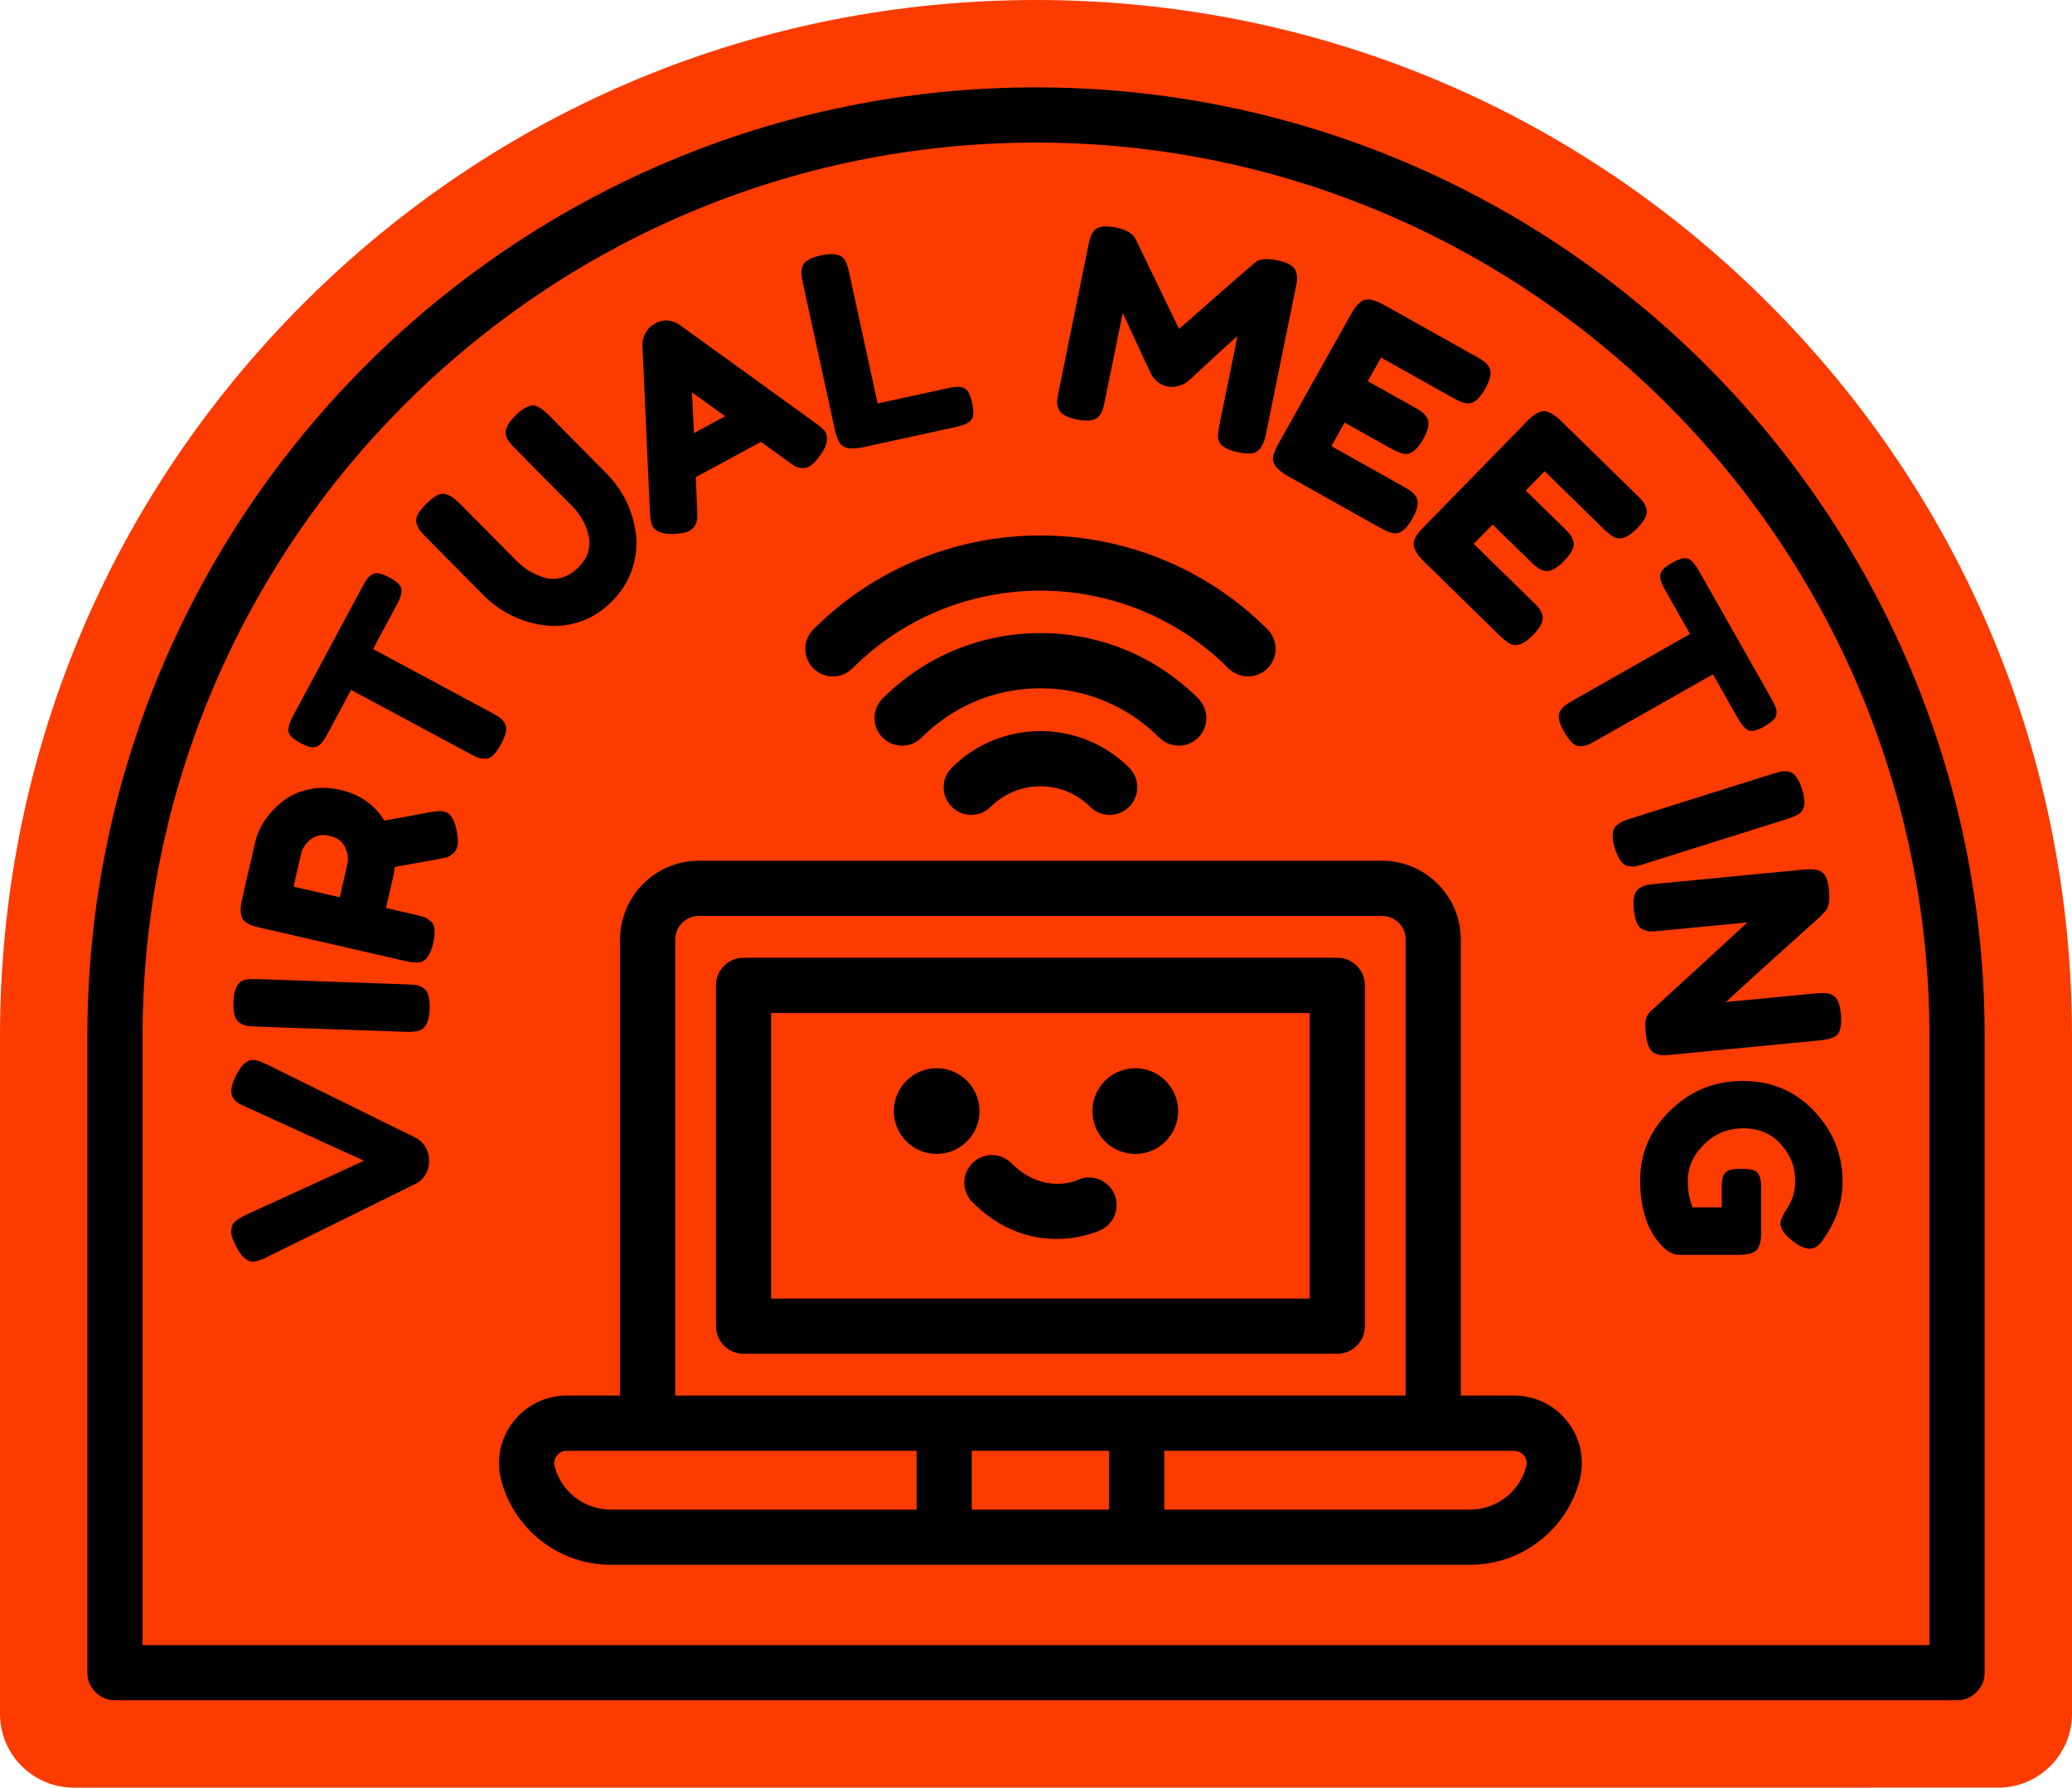 <?xml version="1.0" encoding="UTF-8"?>
<!DOCTYPE svg PUBLIC '-//W3C//DTD SVG 1.0//EN'
          'http://www.w3.org/TR/2001/REC-SVG-20010904/DTD/svg10.dtd'>
<svg height="388.7" preserveAspectRatio="xMidYMid meet" version="1.0" viewBox="0.0 0.0 450.6 388.7" width="450.6" xmlns="http://www.w3.org/2000/svg" xmlns:xlink="http://www.w3.org/1999/xlink" zoomAndPan="magnify"
><g id="change1_1"
  ><path d="M450.6,225.3v147.35c0,8.87-7.19,16.05-16.05,16.05H16.05C7.19,388.7,0,381.51,0,372.64V225.3 c0-60.18,23.44-116.76,65.99-159.31C108.54,23.44,165.12,0,225.3,0c60.18,0,116.76,23.44,159.31,65.99 C427.16,108.54,450.6,165.12,450.6,225.3z" fill="#FB3B00"
  /></g
  ><g id="change2_1"
  ><path d="M225.3,19C111.54,19,19,111.54,19,225.3v138.4c0,3.31,2.69,6,6,6h400.6c3.31,0,6-2.69,6-6V225.3 C431.6,111.54,339.05,19,225.3,19z M419.6,357.7H31V225.3C31,118.16,118.16,31,225.3,31c107.14,0,194.3,87.16,194.3,194.3V357.7z M92.51,249.37c0.52,0.87,0.79,1.78,0.79,2.71v0.58c0,0.97-0.26,1.89-0.79,2.77s-1.21,1.52-2.07,1.95l-32.63,16.08 c-1.24,0.58-2.17,0.87-2.8,0.87c-1.36,0-2.6-1.15-3.73-3.44c-0.66-1.28-0.99-2.26-0.99-2.94s0.08-1.19,0.23-1.54 c0.16-0.35,0.43-0.68,0.82-0.99c0.47-0.35,0.98-0.67,1.54-0.96c0.56-0.29,2.18-1.04,4.84-2.24c2.66-1.2,5.49-2.5,8.48-3.87 c2.99-1.38,5.82-2.68,8.48-3.9c2.66-1.22,4.15-1.91,4.46-2.07l-25.52-11.65c-0.74-0.31-1.32-0.58-1.75-0.82 c-1.05-0.7-1.57-1.55-1.57-2.56c0-1.01,0.33-2.16,0.99-3.44c1.13-2.29,2.37-3.44,3.73-3.44c0.62,0,1.55,0.29,2.8,0.87l32.63,16.08 C91.29,247.85,91.98,248.5,92.51,249.37z M93.44,219.41c-0.1,2.72-0.89,4.28-2.38,4.7c-0.63,0.21-1.62,0.29-2.98,0.24l-32.37-1.14 c-0.89-0.03-1.56-0.08-2.01-0.16c-0.44-0.07-0.95-0.28-1.52-0.61c-1.03-0.58-1.5-2.11-1.41-4.6c0.1-2.72,0.87-4.3,2.32-4.76 c0.67-0.17,1.68-0.23,3.04-0.18l32.37,1.14c0.93,0.03,1.61,0.09,2.04,0.16c0.43,0.07,0.92,0.28,1.49,0.61 C93.05,215.39,93.52,216.92,93.44,219.41z M96.53,176.45c-0.6-0.14-1.66-0.08-3.15,0.17c-4.34,0.84-7.6,1.44-9.8,1.81 c-2.11-3.47-5.31-5.7-9.58-6.68c-2.46-0.56-4.81-0.58-7.04-0.06c-2.23,0.52-4.11,1.41-5.63,2.65c-3.14,2.59-5.1,5.54-5.86,8.88 l-2.82,12.27c-0.56,2.42-0.38,4.02,0.52,4.78c0.5,0.43,0.96,0.73,1.38,0.88c0.42,0.16,1.07,0.34,1.94,0.54l31.51,7.24 c1.33,0.3,2.34,0.42,3.03,0.34c1.51-0.13,2.56-1.52,3.17-4.17c0.56-2.42,0.38-4.02-0.52-4.78c-0.5-0.43-0.96-0.73-1.38-0.88 c-0.42-0.16-1.07-0.33-1.94-0.54l-6.42-1.47l1.64-7.15l0.29-1.79c6.72-1.17,10.49-1.86,11.29-2.07c0.43-0.14,0.88-0.41,1.35-0.8 c0.47-0.39,0.79-0.96,0.96-1.69c0.17-0.74,0.13-1.77-0.12-3.11C98.91,178.23,97.96,176.78,96.53,176.45z M75.56,187.83l-1.67,7.27 l-10.05-2.31l1.64-7.15c0.27-1.17,0.96-2.21,2.06-3.11c1.1-0.9,2.49-1.16,4.15-0.78c1.67,0.38,2.79,1.22,3.37,2.51 C75.65,185.54,75.81,186.74,75.56,187.83z M108.95,161.82c-0.57,1.06-1.13,1.85-1.67,2.38c-0.55,0.52-1.13,0.78-1.77,0.77 c-0.63-0.01-1.16-0.09-1.58-0.25c-0.42-0.16-1.02-0.45-1.81-0.87l-25.77-13.84l-5.29,9.85c-0.59,1.1-1.15,1.83-1.68,2.21 c-0.53,0.38-1.12,0.5-1.76,0.38c-0.64-0.12-1.4-0.42-2.29-0.9c-0.89-0.48-1.55-0.94-1.99-1.4c-0.44-0.46-0.65-0.94-0.63-1.47 c0.02-0.78,0.34-1.74,0.94-2.87l15.33-28.54c0.59-1.09,1.15-1.83,1.68-2.21c0.53-0.38,1.12-0.5,1.76-0.38 c0.64,0.12,1.4,0.42,2.29,0.9c0.89,0.48,1.55,0.95,1.99,1.4c0.44,0.46,0.65,0.94,0.63,1.47c-0.02,0.78-0.34,1.74-0.94,2.87 l-5.27,9.8l25.82,13.87c0.79,0.42,1.36,0.76,1.7,1.01c0.35,0.25,0.7,0.64,1.06,1.16c0.36,0.52,0.46,1.17,0.32,1.93 C109.88,159.85,109.52,160.76,108.95,161.82z M90.6,113.84c-0.19-0.63-0.1-1.29,0.26-1.98c0.36-0.68,0.98-1.46,1.87-2.34 c0.88-0.87,1.67-1.49,2.36-1.84c0.69-0.35,1.33-0.42,1.94-0.2c0.96,0.31,1.99,1.01,3.08,2.12l12.29,12.42 c1.67,1.68,3.67,2.88,6,3.57c1.18,0.36,2.42,0.37,3.71,0.02c1.29-0.35,2.5-1.08,3.64-2.21c2.02-1.99,2.78-4.23,2.3-6.7 c-0.48-2.47-1.69-4.69-3.63-6.65l-12.54-12.67c-1.07-1.08-1.68-1.97-1.84-2.69c-0.16-0.71-0.06-1.41,0.3-2.1 c0.36-0.68,0.93-1.42,1.72-2.19c0.79-0.78,1.48-1.33,2.09-1.66c0.61-0.33,1.13-0.52,1.57-0.57c0.44-0.05,0.91,0.06,1.4,0.34 c0.63,0.31,1.42,0.94,2.38,1.91l12.38,12.51c3.61,3.64,5.75,8.08,6.44,13.3c0.29,2.5-0.01,5.05-0.88,7.64 c-0.88,2.59-2.37,4.93-4.49,7.02c-2.11,2.09-4.47,3.55-7.07,4.37c-2.6,0.82-5.15,1.05-7.65,0.68c-5.13-0.71-9.53-2.92-13.19-6.62 l-12.33-12.46c-0.66-0.66-1.12-1.17-1.39-1.53C91.02,114.97,90.79,114.47,90.6,113.84z M141.89,114.4c0.66,1.23,2.25,1.79,4.74,1.68 c1.48-0.05,2.55-0.25,3.21-0.61c0.67-0.36,1.12-0.82,1.38-1.37c0.25-0.55,0.39-1.04,0.41-1.45c0.02-0.41,0.02-1.05-0.01-1.92 l-0.32-6.98l14.2-7.67l5.65,4.1c0.71,0.5,1.25,0.87,1.62,1.11c0.37,0.24,0.85,0.4,1.45,0.48c0.59,0.08,1.22-0.06,1.89-0.42 s1.42-1.14,2.27-2.35c1.45-2.06,1.84-3.71,1.17-4.94c-0.31-0.58-1.07-1.3-2.28-2.14l-29.28-21.14c-1.85-1.3-3.69-1.45-5.54-0.45 c-0.85,0.46-1.54,1.14-2.05,2.03c-0.51,0.89-0.74,1.84-0.69,2.82l1.63,36.13C141.4,112.79,141.58,113.82,141.89,114.4z M157.72,90.5 l-6.82,3.68l-0.41-8.85L157.72,90.5z M174.62,61.63c-0.19-0.87-0.3-1.53-0.34-1.98c-0.04-0.45,0.03-0.99,0.21-1.63 c0.31-1.14,1.68-1.98,4.11-2.5c2.66-0.58,4.38-0.22,5.18,1.08c0.33,0.6,0.64,1.57,0.93,2.9l6.15,28.23l15.48-3.37 c1.25-0.27,2.19-0.33,2.83-0.17c0.63,0.16,1.11,0.52,1.43,1.09c0.32,0.57,0.59,1.35,0.81,2.36c0.22,1.01,0.3,1.83,0.24,2.48 c-0.06,0.65-0.29,1.14-0.69,1.46c-0.64,0.54-1.58,0.94-2.84,1.21l-20.49,4.47c-2.66,0.58-4.37,0.2-5.14-1.15 c-0.36-0.56-0.68-1.5-0.97-2.83L174.62,61.63z M230.14,88.77c-0.2-0.59-0.28-1.13-0.24-1.59c0.04-0.47,0.15-1.16,0.33-2.07 l6.44-31.69c0.18-0.88,0.34-1.53,0.49-1.95c0.15-0.43,0.43-0.89,0.85-1.4c0.77-0.87,2.36-1.07,4.75-0.58 c1.03,0.21,1.89,0.51,2.58,0.91c0.69,0.4,1.12,0.75,1.3,1.07l0.27,0.41l9.5,19.65c8.21-7.25,13.68-12.02,16.41-14.32 c0.86-0.9,2.49-1.1,4.91-0.61c2.42,0.49,3.79,1.3,4.11,2.44c0.19,0.63,0.26,1.18,0.23,1.65c-0.04,0.47-0.14,1.14-0.32,2.02 l-6.44,31.69c-0.53,2.63-1.57,4.02-3.11,4.18c-0.77,0.08-1.71,0.01-2.81-0.21c-1.1-0.22-1.96-0.5-2.57-0.82 c-0.61-0.32-1.06-0.65-1.35-0.99c-0.29-0.34-0.48-0.77-0.57-1.3c-0.06-0.69,0.05-1.69,0.32-3.03l3.89-19.13 c-1.19,0.99-2.96,2.58-5.31,4.78c-2.35,2.2-3.84,3.57-4.46,4.12c-0.63,0.55-1.06,0.92-1.3,1.13c-0.24,0.21-0.78,0.46-1.61,0.74 c-0.83,0.29-1.68,0.34-2.53,0.17c-0.86-0.17-1.6-0.53-2.22-1.08c-0.62-0.54-1.05-1.04-1.27-1.48l-0.33-0.72 c-0.57-1.11-1.66-3.44-3.28-7c-1.62-3.56-2.5-5.47-2.64-5.74l-3.91,19.24c-0.18,0.88-0.34,1.53-0.49,1.95 c-0.15,0.43-0.43,0.88-0.84,1.35c-0.78,0.91-2.37,1.12-4.77,0.64C231.84,90.72,230.5,89.91,230.14,88.77z M278.04,96.45l15.83-28.26 c0.97-1.73,1.95-2.72,2.94-2.99c0.99-0.27,2.39,0.1,4.19,1.11l20.03,11.22c0.78,0.44,1.35,0.79,1.71,1.06 c0.36,0.27,0.72,0.68,1.08,1.24c0.65,0.99,0.37,2.57-0.85,4.73c-1.33,2.37-2.73,3.41-4.22,3.11c-0.69-0.12-1.63-0.51-2.81-1.18 l-15.6-8.74l-2.88,5.13l10.06,5.64c0.78,0.44,1.35,0.79,1.71,1.06c0.36,0.27,0.72,0.68,1.08,1.24c0.65,0.99,0.37,2.56-0.85,4.73 c-1.33,2.37-2.75,3.4-4.27,3.09c-0.69-0.12-1.63-0.51-2.81-1.18l-9.96-5.58l-2.88,5.13l15.65,8.77c0.78,0.44,1.35,0.79,1.71,1.06 s0.72,0.68,1.08,1.24c0.65,0.99,0.37,2.57-0.85,4.73c-1.33,2.37-2.73,3.41-4.21,3.11c-0.69-0.12-1.63-0.51-2.81-1.18l-20.13-11.28 c-2.37-1.33-3.4-2.75-3.09-4.27C276.99,98.56,277.37,97.64,278.04,96.45z M309.52,114.69l22.64-23.16c1.38-1.42,2.59-2.12,3.62-2.12 c1.03,0,2.28,0.72,3.75,2.16l16.41,16.05c0.64,0.62,1.1,1.11,1.38,1.47c0.28,0.35,0.52,0.85,0.72,1.48 c0.37,1.12-0.31,2.57-2.05,4.35c-1.9,1.94-3.53,2.58-4.88,1.91c-0.64-0.3-1.44-0.92-2.41-1.87l-12.79-12.5l-4.11,4.21l8.25,8.06 c0.64,0.62,1.1,1.11,1.38,1.47c0.28,0.35,0.52,0.85,0.72,1.48c0.37,1.12-0.32,2.57-2.05,4.35c-1.9,1.94-3.54,2.57-4.92,1.87 c-0.64-0.29-1.44-0.92-2.41-1.87l-8.17-7.98l-4.11,4.21l12.83,12.54c0.64,0.62,1.1,1.11,1.38,1.47c0.28,0.35,0.52,0.85,0.72,1.48 c0.37,1.12-0.31,2.57-2.05,4.35c-1.9,1.94-3.53,2.58-4.88,1.91c-0.64-0.3-1.44-0.92-2.41-1.87l-16.5-16.13 c-1.94-1.9-2.57-3.54-1.87-4.92C307.96,116.45,308.57,115.66,309.52,114.69z M361.66,123.83c0.44-0.48,1.11-0.96,1.99-1.46 c0.88-0.5,1.63-0.81,2.25-0.94c0.62-0.13,1.15-0.05,1.58,0.24c0.65,0.44,1.29,1.21,1.92,2.33l15.98,28.18 c0.61,1.08,0.94,1.95,0.97,2.6c0.03,0.65-0.17,1.21-0.62,1.69c-0.45,0.48-1.11,0.96-1.98,1.46c-0.88,0.5-1.63,0.81-2.25,0.94 c-0.62,0.13-1.15,0.05-1.58-0.24c-0.65-0.44-1.29-1.21-1.92-2.33l-5.49-9.68l-25.49,14.45c-0.78,0.44-1.37,0.74-1.77,0.9 s-0.92,0.25-1.55,0.28c-0.63,0.02-1.23-0.23-1.8-0.75c-0.57-0.53-1.15-1.31-1.74-2.36c-0.59-1.05-0.97-1.94-1.12-2.68 c-0.15-0.74-0.05-1.38,0.29-1.91c0.35-0.53,0.7-0.93,1.06-1.2c0.36-0.27,0.93-0.63,1.71-1.07l25.44-14.42l-5.52-9.73 c-0.61-1.08-0.94-1.95-0.97-2.6C361.01,124.87,361.22,124.3,361.66,123.83z M385.48,168.27c0.85-0.27,1.5-0.44,1.94-0.52 c0.44-0.08,0.99-0.06,1.64,0.06c1.16,0.2,2.12,1.49,2.86,3.86c0.82,2.59,0.61,4.35-0.6,5.26c-0.57,0.38-1.51,0.78-2.8,1.19 l-30.9,9.72c-0.89,0.28-1.55,0.46-1.97,0.53c-0.43,0.07-0.96,0.05-1.61-0.07c-1.16-0.2-2.12-1.49-2.86-3.86 c-0.82-2.59-0.59-4.33,0.68-5.22c0.52-0.41,1.43-0.82,2.73-1.23L385.48,168.27z M392.35,189.07c1.47-0.14,2.56-0.06,3.27,0.24 c0.71,0.3,1.22,0.81,1.52,1.52c0.3,0.71,0.51,1.65,0.62,2.81c0.11,1.16,0.09,2.09-0.05,2.79c-0.15,0.7-0.34,1.19-0.59,1.49 c-0.1,0.17-0.56,0.66-1.38,1.48c-10.31,9.23-17.11,15.39-20.4,18.48l19.6-1.89c1.47-0.14,2.56-0.06,3.27,0.24 c0.71,0.3,1.22,0.81,1.52,1.52c0.3,0.71,0.51,1.62,0.61,2.72s0.1,2-0.03,2.7c-0.13,0.69-0.31,1.22-0.55,1.58 c-0.24,0.35-0.62,0.63-1.15,0.84c-0.6,0.29-1.57,0.5-2.92,0.63l-32.18,3.11c-0.93,0.09-1.61,0.13-2.04,0.11 c-0.43-0.02-0.95-0.15-1.56-0.41c-1.1-0.44-1.76-1.9-2-4.37c-0.15-1.51-0.13-2.56,0.05-3.17c0.18-0.6,0.5-1.12,0.96-1.56 c10.76-9.82,17.78-16.27,21.07-19.36l-19.08,1.84c-0.93,0.09-1.61,0.13-2.04,0.11c-0.43-0.02-0.95-0.15-1.56-0.41 c-1.1-0.44-1.76-1.9-2-4.37c-0.23-2.4,0.15-3.92,1.14-4.56c0.55-0.37,1.05-0.6,1.51-0.7c0.46-0.1,1.13-0.2,2.02-0.28L392.35,189.07z M394.5,241.57c4.14,4.35,6.21,9.48,6.21,15.38c0,4.58-1.51,8.91-4.54,12.99c-0.78,1.05-1.64,1.57-2.59,1.57 c-0.95,0-2.05-0.45-3.29-1.34c-2.06-1.51-3.09-2.89-3.09-4.14c0-0.74,0.53-1.92,1.6-3.55c1.07-1.63,1.6-3.57,1.6-5.83 c0-2.95-1.04-5.57-3.12-7.87c-2.08-2.29-4.8-3.44-8.16-3.44c-3.36,0-6.21,1.17-8.56,3.5c-2.35,2.33-3.52,4.97-3.52,7.92 c0,2.14,0.35,4.06,1.05,5.77h6.35v-4.6c0-1.2,0.16-2.06,0.47-2.56c0.31-0.5,0.77-0.84,1.37-0.99c0.6-0.16,1.42-0.23,2.45-0.23 c1.03,0,1.85,0.09,2.48,0.26s1.05,0.5,1.28,0.96c0.35,0.7,0.52,1.63,0.52,2.8v10.25c-0.08,2.1-0.62,3.38-1.63,3.85 c-0.74,0.39-1.83,0.58-3.26,0.58h-12.82c-1.24,0-2.43-0.54-3.55-1.63c-3.38-3.26-5.07-8.16-5.07-14.68c0-5.79,2.19-10.82,6.55-15.09 c4.37-4.27,9.64-6.41,15.82-6.41S390.36,237.22,394.5,241.57z M252.11,160.38c-6.91-6.91-16.09-10.72-25.84-10.72 c-9.76,0-18.93,3.81-25.85,10.72c-2.34,2.34-6.14,2.34-8.49,0c-2.34-2.34-2.34-6.14,0-8.49c9.18-9.18,21.37-14.23,34.33-14.23 c12.96,0,25.15,5.05,34.33,14.23c2.34,2.34,2.34,6.14,0,8.49c-1.17,1.17-2.71,1.76-4.24,1.76 C254.82,162.14,253.28,161.55,252.11,160.38z M237.57,241.59c0-5.14,4.18-9.32,9.32-9.32c5.14,0,9.32,4.18,9.32,9.32 c0,5.14-4.18,9.32-9.32,9.32C241.75,250.91,237.57,246.73,237.57,241.59z M176.89,136.84c27.23-27.21,71.53-27.21,98.76,0 c2.34,2.34,2.34,6.14,0,8.49c-2.34,2.34-6.14,2.34-8.49,0c-22.55-22.54-59.24-22.54-81.79,0c-1.17,1.17-2.71,1.76-4.24,1.76 c-1.54,0-3.07-0.59-4.24-1.76C174.54,142.99,174.54,139.19,176.89,136.84z M245.56,166.93c2.34,2.34,2.35,6.14,0.01,8.49 c-1.17,1.17-2.71,1.76-4.25,1.76c-1.53,0-3.07-0.58-4.24-1.75c-5.96-5.95-15.66-5.95-21.62,0c-2.34,2.34-6.14,2.34-8.49-0.01 c-2.34-2.34-2.34-6.14,0.01-8.49C217.61,156.31,234.92,156.31,245.56,166.93z M194.38,241.59c0-5.14,4.18-9.32,9.32-9.32 s9.32,4.18,9.32,9.32c0,5.14-4.18,9.32-9.32,9.32S194.38,246.73,194.38,241.59z M211.46,252.91c2.34-2.34,6.14-2.34,8.49,0 c7.04,7.04,14.23,3.73,14.3,3.7c2.99-1.42,6.57-0.15,8,2.84c1.42,2.99,0.15,6.57-2.84,8c-0.31,0.15-4.21,1.94-9.67,1.94 c-5.24,0-11.92-1.65-18.27-7.99C209.12,259.05,209.12,255.25,211.46,252.91z M290.83,208.25H161.7c-3.31,0-6,2.69-6,6v74.11 c0,3.31,2.69,6,6,6h129.13c3.31,0,6-2.69,6-6v-74.11C296.83,210.94,294.14,208.25,290.83,208.25z M284.83,282.37H167.7v-62.11 h117.13V282.37z M329.28,303.45h-11.59V204.3c0-9.45-7.69-17.14-17.14-17.14H151.98c-9.45,0-17.14,7.69-17.14,17.14v99.15h-11.59 c-4.61,0-8.87,2.1-11.68,5.76c-2.81,3.66-3.74,8.32-2.54,12.77c2.88,10.75,12.67,18.26,23.8,18.26h72.5h41.87h72.5 c11.13,0,20.92-7.51,23.8-18.27c1.19-4.46,0.27-9.11-2.54-12.77C338.15,305.55,333.9,303.45,329.28,303.45z M199.33,328.25h-66.5 c-5.71,0-10.73-3.85-12.21-9.37c-0.3-1.13,0.16-1.96,0.47-2.36c0.31-0.4,0.99-1.07,2.16-1.07h17.59h58.49V328.25z M241.2,328.25 h-29.87v-12.79h29.87V328.25z M205.33,303.45h-58.49V204.3c0-2.83,2.3-5.14,5.14-5.14h148.58c2.83,0,5.14,2.3,5.14,5.14v99.15H247.2 H205.33z M331.91,318.88c-1.48,5.52-6.5,9.37-12.21,9.37h-66.5v-12.79h58.49h17.59c1.17,0,1.86,0.67,2.16,1.06 C331.75,316.92,332.22,317.75,331.91,318.88z"
  /></g
></svg
>
